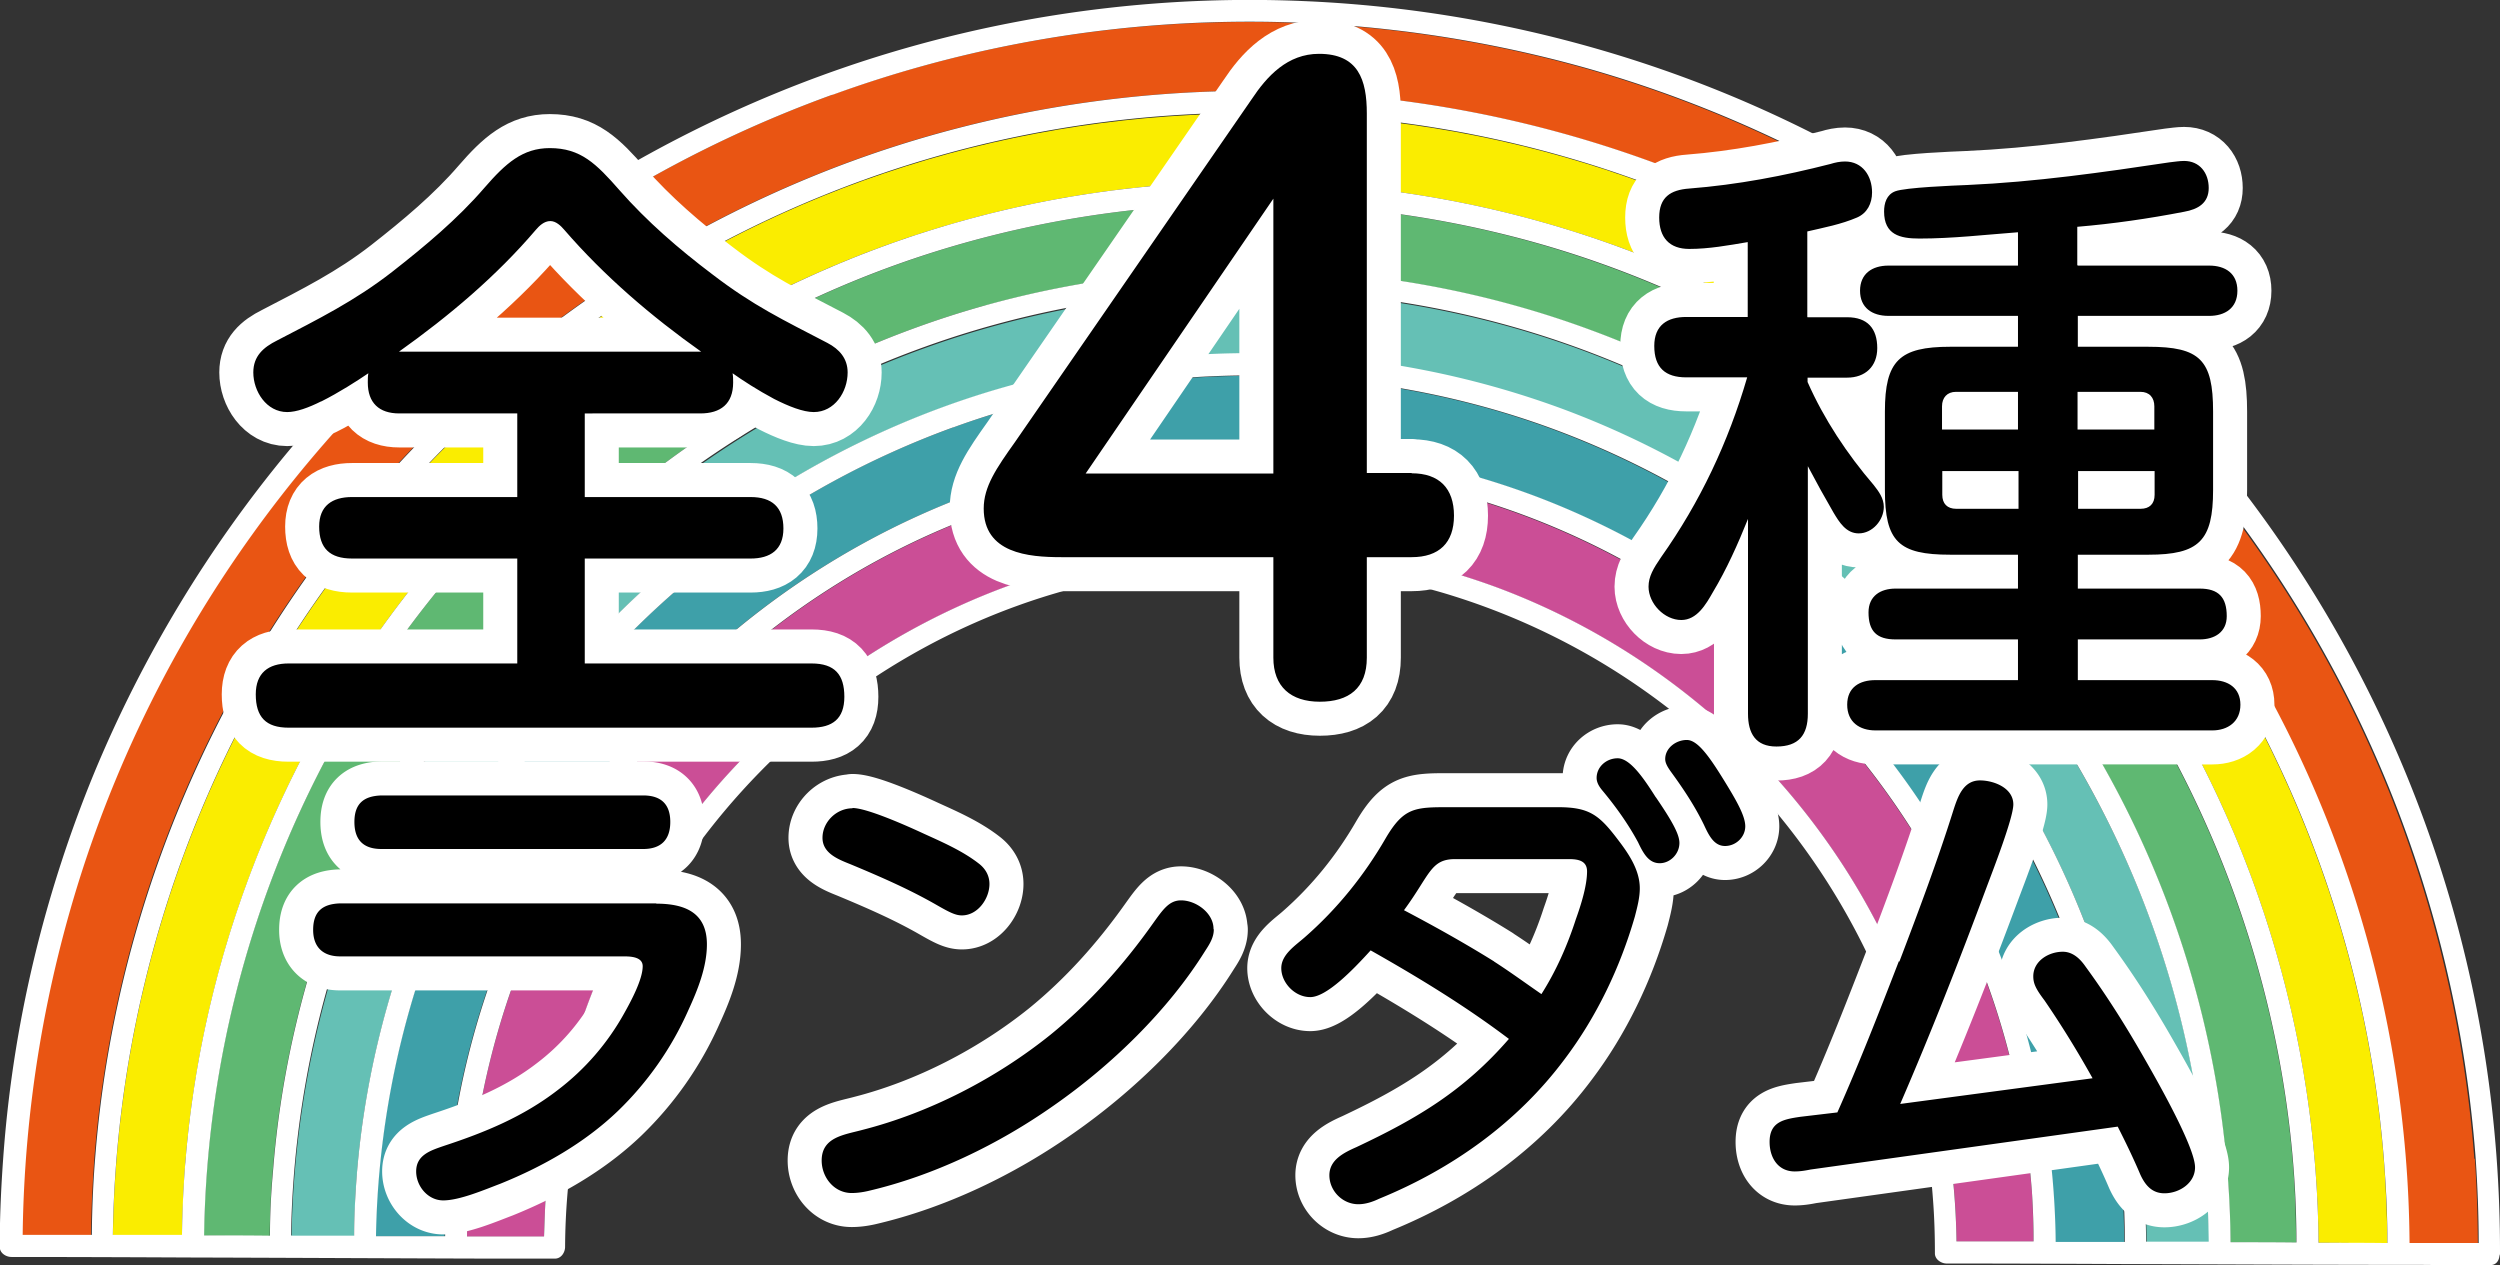 <svg id="Layer_2" data-name="Layer 2" xmlns="http://www.w3.org/2000/svg" viewBox="0 0 91.49 46.3"><rect x="0" y="0" width="91.49" height="46.3" fill="#333333" stroke="none"/><defs><style>.cls-1{fill:none;stroke:#fff;stroke-linecap:round;stroke-linejoin:round;stroke-width:2.49px}.cls-2{stroke-width:0}</style></defs><g id="LPデータ"><g id="_グッズ販売" data-name="グッズ販売"><g><g stroke-width="0"><path d="M74.36 43.62c.04.61.05 1.21.06 1.82H71.6a25.842 25.842 0 00-4.74-14.63c-3-4.24-7.28-7.53-12.15-9.33a26.146 26.146 0 00-15.96-.63 25.988 25.988 0 00-12.88 8.37c-3.39 4.08-5.48 9.18-5.89 14.47-.04.52-.05 1.04-.07 1.57h-2.82c.11-5.8 1.96-11.51 5.35-16.22 3.38-4.68 8.13-8.3 13.56-10.27 5.65-2.05 11.92-2.24 17.7-.58 5.55 1.59 10.58 4.92 14.25 9.4a28.822 28.822 0 016.41 16.04z" fill="#cb4e96"/><path d="M77.66 43.36c.05.69.07 1.4.08 2.1h-2.53c-.07-5.98-1.94-11.86-5.4-16.74-3.43-4.84-8.32-8.6-13.88-10.64a29.707 29.707 0 00-18.15-.72c-5.75 1.6-10.94 4.99-14.75 9.58-3.85 4.64-6.22 10.44-6.68 16.45-.05.62-.07 1.24-.08 1.86h-2.53c.11-6.49 2.2-12.9 6-18.17 3.76-5.21 9.07-9.24 15.12-11.43 6.33-2.29 13.32-2.5 19.79-.65 6.19 1.78 11.79 5.5 15.86 10.49a32.036 32.036 0 017.14 17.87z" fill="#3ea0a9"/><path d="M36.85 14.16c-6.38 1.78-12.15 5.56-16.37 10.66-4.27 5.16-6.91 11.6-7.43 18.28-.05.71-.08 1.42-.09 2.14-.76 0-1.53-.01-2.29 0 .12-7.13 2.4-14.15 6.57-19.95 4.14-5.73 9.97-10.17 16.63-12.56 6.91-2.49 14.57-2.73 21.63-.7 6.79 1.95 12.93 6.02 17.4 11.48a35.197 35.197 0 017.85 19.59c.06.8.09 1.58.1 2.38h-2.29c-.07-6.65-2.14-13.2-5.99-18.64-3.82-5.4-9.26-9.59-15.46-11.87a33.099 33.099 0 00-20.24-.79z" fill="#65c0b5"/><path d="M36.04 11.18c-6.97 1.95-13.28 6.07-17.91 11.64-4.69 5.65-7.58 12.72-8.15 20.06-.07.78-.1 1.56-.11 2.35-.81 0-1.61 0-2.41-.01.11-7.8 2.61-15.47 7.17-21.81 4.52-6.25 10.88-11.09 18.15-13.71 7.53-2.71 15.86-2.97 23.55-.77 7.43 2.13 14.16 6.58 19.05 12.56 4.97 6.08 7.99 13.62 8.56 21.46.06.84.08 1.68.09 2.53-.8 0-1.6 0-2.41-.01-.06-7.29-2.34-14.47-6.55-20.42-4.17-5.9-10.12-10.49-16.91-12.98a36.156 36.156 0 00-22.13-.88z" fill="#5fb872"/><path d="M87.26 42.68c.06.93.1 1.87.11 2.81-.84 0-1.69 0-2.52-.01-.07-7.97-2.56-15.83-7.19-22.34-4.54-6.4-11-11.38-18.38-14.09-7.68-2.82-16.18-3.17-24.05-.97-7.63 2.11-14.53 6.62-19.58 12.71-5.09 6.14-8.23 13.82-8.87 21.79-.07.88-.1 1.75-.12 2.63H4.13c.12-8.47 2.83-16.81 7.78-23.69 4.89-6.8 11.8-12.07 19.68-14.91 8.21-2.96 17.31-3.25 25.7-.85 8.07 2.31 15.37 7.15 20.68 13.65 5.39 6.6 8.67 14.79 9.29 23.29z" fill="#faed00"/><path d="M90.57 42.4c.07 1.03.1 2.06.11 3.09h-2.53c-.06-8.65-2.76-17.18-7.77-24.24C75.44 14.27 68.39 8.84 60.35 5.9a42.769 42.769 0 00-26.07-1.01c-8.27 2.31-15.73 7.18-21.21 13.78a42.43 42.43 0 00-9.61 23.62c-.07.96-.12 1.93-.13 2.91H.8c.06-4.6.8-9.18 2.25-13.55 1.42-4.31 3.51-8.41 6.16-12.09a45.56 45.56 0 019.32-9.59c3.6-2.74 7.62-4.94 11.89-6.49A44.7 44.7 0 0144.14.83c4.74-.16 9.49.42 14.04 1.72 4.38 1.26 8.57 3.2 12.36 5.72 3.73 2.48 7.09 5.52 9.93 8.98 2.87 3.5 5.22 7.42 6.92 11.62 1.74 4.32 2.81 8.9 3.16 13.54z" fill="#e95513"/><path d="M36 18.76c-5.43 1.96-10.19 5.59-13.56 10.27-3.39 4.71-5.24 10.42-5.35 16.22h2.82c.02-.53.03-1.05.07-1.57.4-5.29 2.5-10.4 5.89-14.47 3.33-4 7.87-6.96 12.88-8.37a26.14 26.14 0 0115.96.63c4.88 1.8 9.15 5.09 12.15 9.33 3.03 4.27 4.67 9.41 4.74 14.63h2.82c0-.61-.02-1.21-.06-1.82a28.75 28.75 0 00-6.41-16.04c-3.66-4.48-8.69-7.81-14.25-9.4-5.79-1.66-12.05-1.47-17.7.58zm-17.87 4.06c4.63-5.57 10.94-9.69 17.91-11.64 7.25-2.02 15.07-1.72 22.13.88 6.79 2.49 12.73 7.08 16.91 12.98 4.21 5.96 6.49 13.13 6.55 20.42.81 0 1.61 0 2.41.01 0-.85-.03-1.69-.09-2.53-.57-7.84-3.59-15.38-8.56-21.46-4.9-5.99-11.62-10.44-19.05-12.56-7.69-2.19-16.02-1.93-23.55.77-7.26 2.61-13.63 7.45-18.15 13.71-4.56 6.34-7.06 14.01-7.17 21.81.8 0 1.6 0 2.41.01 0-.79.04-1.57.11-2.35.57-7.33 3.46-14.4 8.15-20.06zm-7.46 22.4h2.29c0-.72.04-1.42.09-2.14.52-6.68 3.16-13.12 7.43-18.28 4.23-5.09 9.99-8.87 16.37-10.66a33.102 33.102 0 0120.24.79c6.2 2.28 11.64 6.47 15.46 11.87 3.85 5.43 5.93 11.98 5.99 18.64h2.29c-.01-.8-.04-1.59-.1-2.38-.54-7.16-3.3-14.03-7.85-19.59-4.47-5.46-10.61-9.53-17.4-11.48-7.06-2.03-14.72-1.79-21.63.7-6.66 2.39-12.49 6.82-16.63 12.56-4.18 5.8-6.45 12.82-6.57 19.95zm24.21-29.58a32.242 32.242 0 00-15.12 11.43c-3.81 5.27-5.89 11.67-6 18.17h2.53c.01-.62.03-1.24.08-1.86.46-6.01 2.83-11.81 6.68-16.45 3.81-4.59 9-7.98 14.75-9.58a29.707 29.707 0 0118.15.72c5.56 2.04 10.44 5.8 13.88 10.64 3.46 4.88 5.34 10.76 5.4 16.74h2.53c0-.7-.02-1.4-.08-2.1-.48-6.53-3-12.81-7.14-17.87-4.07-4.99-9.67-8.71-15.86-10.49-6.47-1.86-13.47-1.65-19.79.65zM30.45 3.47a44.763 44.763 0 00-11.89 6.49 45.323 45.323 0 00-9.32 9.59 44.668 44.668 0 00-6.16 12.09A45.214 45.214 0 00.83 45.19H3.36c.01-.97.05-1.94.13-2.9.69-8.64 4.09-16.95 9.61-23.62 5.48-6.6 12.94-11.48 21.21-13.78A42.769 42.769 0 0160.38 5.9c8.04 2.94 15.09 8.37 20.03 15.35 5.01 7.06 7.71 15.59 7.77 24.24h2.53c0-1.03-.04-2.06-.11-3.09a45.14 45.14 0 00-3.16-13.54c-1.7-4.19-4.04-8.12-6.92-11.62-2.84-3.46-6.2-6.5-9.93-8.98a44.835 44.835 0 00-12.36-5.72C53.68 1.24 48.92.66 44.19.82c-4.68.16-9.32 1.05-13.72 2.65zm-9.69 3.96c3.89-2.54 8.17-4.49 12.64-5.74C38.04.39 42.89-.17 47.71.04c4.74.2 9.43 1.14 13.89 2.78 4.32 1.59 8.39 3.85 12.03 6.66A45.717 45.717 0 0189.29 31.7c1.48 4.58 2.21 9.37 2.2 14.17 0 .04-.01.06-.02.09-.02.18-.12.34-.35.34-.82 0-1.64 0-2.46-.01-3.58 0-7.15-.02-10.73-.03-2.23-.01-4.46-.02-6.69-.02-.2 0-.43-.15-.43-.37 0-.66-.02-1.32-.07-1.97-.37-5.12-2.35-10.03-5.59-14a25.248 25.248 0 00-12.43-8.23c-5.07-1.45-10.56-1.29-15.52.51-4.74 1.72-8.88 4.88-11.83 8.97a25.18 25.18 0 00-4.69 14.48c0 .2-.14.43-.37.43h-2.46c-3.59-.01-7.16-.03-10.74-.04C4.88 46.01 2.65 46 .42 46c-.2 0-.43-.14-.43-.37 0-1.19.06-2.38.15-3.55.37-4.74 1.5-9.4 3.31-13.8 1.76-4.24 4.16-8.22 7.09-11.75 2.92-3.51 6.37-6.58 10.19-9.09zM6.78 42.58c.63-7.96 3.77-15.64 8.87-21.79C20.7 14.7 27.6 10.2 35.23 8.08c7.88-2.2 16.38-1.85 24.05.97 7.37 2.71 13.84 7.69 18.38 14.09 4.63 6.51 7.12 14.36 7.19 22.34.84 0 1.68 0 2.52.01 0-.94-.04-1.87-.11-2.81-.62-8.51-3.9-16.69-9.29-23.29-5.31-6.5-12.61-11.33-20.68-13.65-8.39-2.41-17.49-2.12-25.7.85C23.71 9.44 16.8 14.7 11.91 21.5c-4.95 6.88-7.66 15.23-7.78 23.69h2.53c.01-.87.05-1.75.12-2.63z" fill="#fff"/></g><g><g><path class="cls-1" d="M11.75 14.69c-.46.23-.9.39-1.24.39-.76 0-1.24-.76-1.24-1.45 0-.6.37-.92.87-1.17 1.5-.78 2.85-1.45 4.21-2.51 1.2-.94 2.39-1.93 3.38-3.08.78-.9 1.4-1.45 2.39-1.45 1.13 0 1.7.57 2.55 1.54 1.01 1.15 2.18 2.16 3.4 3.08 1.5 1.15 2.58 1.66 4.21 2.51.44.23.74.57.74 1.08 0 .71-.48 1.45-1.24 1.45-.39 0-.92-.21-1.45-.48-.6-.32-1.17-.69-1.52-.94.02.11.02.23.02.34 0 .78-.46 1.13-1.2 1.13H21.4v3.06h6.07c.78 0 1.2.37 1.2 1.15s-.48 1.1-1.2 1.1H21.4v3.84h8.3c.85 0 1.2.41 1.2 1.22s-.44 1.13-1.2 1.13H10.56c-.83 0-1.2-.39-1.2-1.22 0-.78.46-1.13 1.2-1.13h8.37v-3.84h-6.05c-.8 0-1.2-.37-1.2-1.17 0-.76.48-1.08 1.2-1.08h6.05v-3.06h-4.32c-.74 0-1.15-.39-1.15-1.13 0-.12 0-.23.02-.34-.41.28-1.08.71-1.72 1.03zm13.91-1.82c-1.82-1.29-3.54-2.76-5.01-4.46-.12-.14-.3-.32-.51-.32-.23 0-.41.18-.53.32-1.45 1.7-3.17 3.15-5.01 4.46h11.06zM51.66 17.32c1.01 0 1.55.55 1.55 1.55s-.55 1.52-1.55 1.52h-1.64v3.68c0 1.12-.66 1.61-1.72 1.61s-1.7-.55-1.7-1.61v-3.68h-7.76c-1.21 0-2.84-.14-2.84-1.78 0-.8.46-1.47 1.15-2.44L45.8 3.64c.57-.86 1.32-1.67 2.47-1.67 1.44 0 1.75.95 1.75 2.18v13.16h1.64zm-5.06 0V7.27l-6.87 10.06h6.87zM66.15 11.61h1.45c.74 0 1.1.41 1.1 1.13 0 .67-.44 1.08-1.1 1.08h-1.45v.16c.6 1.36 1.45 2.64 2.42 3.77.18.23.37.48.37.8 0 .48-.41.97-.92.97-.46 0-.71-.41-.92-.76-.32-.55-.64-1.13-.94-1.7v9.06c0 .78-.34 1.2-1.15 1.2-.76 0-1.04-.48-1.04-1.2v-7.13c-.37.92-.78 1.84-1.29 2.69-.25.44-.58 1.01-1.15 1.01-.62 0-1.2-.6-1.2-1.22 0-.37.18-.67.46-1.08 1.43-2.02 2.46-4.21 3.15-6.58h-2.23c-.76 0-1.17-.35-1.17-1.15 0-.76.48-1.06 1.17-1.06h2.25V8.86c-.71.12-1.42.25-2.14.25s-1.1-.41-1.1-1.15.41-1.01 1.1-1.06c1.77-.14 3.45-.46 5.17-.9.16-.05.34-.09.53-.09.64 0 .99.53.99 1.13 0 .41-.18.76-.55.92-.58.25-1.22.37-1.82.51v3.13zm9.89-1.89h4.81c.58 0 1.03.28 1.03.92s-.46.92-1.03.92h-4.81v1.13h2.58c1.89 0 2.37.48 2.37 2.37v2.87c0 1.86-.51 2.37-2.37 2.37h-2.58v1.24h4.46c.69 0 .99.32.99 1.01 0 .58-.44.85-.99.85h-4.46v1.49h4.92c.57 0 1.03.28 1.03.9s-.46.94-1.03.94H68.63c-.57 0-1.03-.3-1.03-.94s.46-.9 1.03-.9h5.22V23.4h-4.48c-.69 0-.99-.3-.99-.99 0-.6.44-.87.99-.87h4.48V20.3h-2.48c-1.89 0-2.39-.48-2.39-2.37v-2.87c0-1.86.53-2.37 2.39-2.37h2.48v-1.13h-4.74c-.6 0-1.04-.3-1.04-.92s.44-.92 1.04-.92h4.74V8.5c-1.2.09-2.39.23-3.61.23-.71 0-1.29-.14-1.29-.99 0-.3.09-.62.41-.74.37-.14 2.14-.21 2.64-.23 2.48-.11 4.94-.46 7.4-.83.18-.02.37-.05.53-.05.57 0 .9.44.9.99s-.39.78-.9.87c-1.29.25-2.6.44-3.91.55v1.4zm-4.46 4.62c-.32 0-.51.21-.51.53v.85h2.78v-1.38h-2.28zm2.28 2.9h-2.78v.87c0 .32.18.51.51.51h2.28v-1.38zm2.18-1.52h2.8v-.85c0-.32-.18-.53-.51-.53h-2.3v1.38zm2.3 2.9c.32 0 .51-.18.51-.51v-.87h-2.8v1.38h2.3z"/></g><g><path class="cls-2" d="M11.75 14.69c-.46.23-.9.39-1.24.39-.76 0-1.24-.76-1.24-1.45 0-.6.37-.92.87-1.17 1.5-.78 2.85-1.45 4.21-2.51 1.2-.94 2.39-1.93 3.38-3.08.78-.9 1.4-1.45 2.39-1.45 1.13 0 1.7.57 2.55 1.54 1.01 1.15 2.18 2.16 3.4 3.08 1.5 1.15 2.58 1.66 4.21 2.51.44.23.74.57.74 1.08 0 .71-.48 1.45-1.24 1.45-.39 0-.92-.21-1.45-.48-.6-.32-1.17-.69-1.52-.94.02.11.02.23.02.34 0 .78-.46 1.13-1.2 1.13H21.4v3.06h6.07c.78 0 1.2.37 1.2 1.15s-.48 1.1-1.2 1.1H21.4v3.84h8.3c.85 0 1.2.41 1.2 1.22s-.44 1.13-1.2 1.13H10.56c-.83 0-1.2-.39-1.2-1.22 0-.78.46-1.13 1.2-1.13h8.37v-3.84h-6.05c-.8 0-1.2-.37-1.2-1.17 0-.76.48-1.08 1.2-1.08h6.05v-3.06h-4.32c-.74 0-1.15-.39-1.15-1.13 0-.12 0-.23.02-.34-.41.28-1.08.71-1.72 1.03zm13.91-1.82c-1.82-1.29-3.54-2.76-5.01-4.46-.12-.14-.3-.32-.51-.32-.23 0-.41.18-.53.32-1.45 1.7-3.17 3.15-5.01 4.46h11.06zM51.66 17.32c1.01 0 1.55.55 1.55 1.55s-.55 1.52-1.55 1.52h-1.64v3.68c0 1.12-.66 1.61-1.72 1.61s-1.7-.55-1.7-1.61v-3.68h-7.76c-1.21 0-2.84-.14-2.84-1.78 0-.8.46-1.47 1.15-2.44L45.8 3.64c.57-.86 1.32-1.67 2.47-1.67 1.44 0 1.75.95 1.75 2.18v13.16h1.64zm-5.06 0V7.27l-6.87 10.06h6.87zM66.15 11.61h1.45c.74 0 1.1.41 1.1 1.13 0 .67-.44 1.08-1.1 1.08h-1.45v.16c.6 1.36 1.45 2.64 2.42 3.77.18.23.37.48.37.8 0 .48-.41.97-.92.97-.46 0-.71-.41-.92-.76-.32-.55-.64-1.13-.94-1.7v9.06c0 .78-.34 1.2-1.15 1.2-.76 0-1.04-.48-1.04-1.2v-7.13c-.37.92-.78 1.84-1.29 2.69-.25.44-.58 1.01-1.15 1.01-.62 0-1.2-.6-1.2-1.22 0-.37.18-.67.46-1.08 1.43-2.02 2.46-4.21 3.15-6.58h-2.23c-.76 0-1.17-.35-1.17-1.15 0-.76.48-1.06 1.17-1.06h2.25V8.86c-.71.12-1.42.25-2.14.25s-1.1-.41-1.1-1.15.41-1.01 1.1-1.06c1.77-.14 3.45-.46 5.17-.9.16-.05.34-.09.53-.09.64 0 .99.53.99 1.13 0 .41-.18.76-.55.92-.58.25-1.22.37-1.82.51v3.13zm9.89-1.89h4.81c.58 0 1.03.28 1.03.92s-.46.92-1.03.92h-4.81v1.13h2.58c1.89 0 2.37.48 2.37 2.37v2.87c0 1.86-.51 2.37-2.37 2.37h-2.58v1.24h4.46c.69 0 .99.32.99 1.01 0 .58-.44.85-.99.85h-4.46v1.49h4.92c.57 0 1.03.28 1.03.9s-.46.94-1.03.94H68.63c-.57 0-1.03-.3-1.03-.94s.46-.9 1.03-.9h5.22V23.4h-4.48c-.69 0-.99-.3-.99-.99 0-.6.44-.87.99-.87h4.48V20.3h-2.48c-1.89 0-2.39-.48-2.39-2.37v-2.87c0-1.86.53-2.37 2.39-2.37h2.48v-1.13h-4.74c-.6 0-1.04-.3-1.04-.92s.44-.92 1.04-.92h4.74V8.5c-1.2.09-2.39.23-3.61.23-.71 0-1.29-.14-1.29-.99 0-.3.09-.62.41-.74.37-.14 2.14-.21 2.64-.23 2.48-.11 4.94-.46 7.4-.83.18-.02.37-.05.53-.05.57 0 .9.44.9.99s-.39.78-.9.87c-1.29.25-2.6.44-3.91.55v1.4zm-4.46 4.62c-.32 0-.51.21-.51.53v.85h2.78v-1.38h-2.28zm2.28 2.9h-2.78v.87c0 .32.18.51.51.51h2.28v-1.38zm2.18-1.52h2.8v-.85c0-.32-.18-.53-.51-.53h-2.3v1.38zm2.3 2.9c.32 0 .51-.18.51-.51v-.87h-2.8v1.38h2.3z"/></g></g><g><g><path class="cls-1" d="M24.01 33.07c1.03 0 1.86.31 1.86 1.49 0 .83-.34 1.67-.68 2.41a11.71 11.71 0 01-2.58 3.69c-1.22 1.17-2.74 2.03-4.3 2.66-.58.22-1.49.61-2.09.61-.56 0-.99-.52-.99-1.06 0-.61.54-.77 1.03-.94 1.49-.49 2.88-1.06 4.14-2.03a9.03 9.03 0 002.45-2.83c.23-.41.67-1.22.67-1.71 0-.34-.43-.36-.68-.36H12.45c-.63 0-.99-.34-.99-.97 0-.67.34-.95.99-.97h11.58zm-.47-3.96c.65 0 .99.32.99.97s-.34.99-.99.99h-9.58c-.65 0-.99-.32-.99-.99s.34-.95.99-.97h9.58zM44.42 34.02c0 .29-.16.54-.31.77-1.37 2.2-3.44 4.2-5.55 5.67-2.02 1.42-4.39 2.57-6.81 3.13-.18.04-.38.07-.58.07-.65 0-1.1-.58-1.1-1.19 0-.86.83-.94 1.49-1.12 2.47-.63 4.9-1.89 6.88-3.48 1.44-1.17 2.68-2.56 3.75-4.07.36-.5.59-.85 1.03-.85.56 0 1.19.47 1.19 1.04zM31.2 29.57c.54 0 2.05.68 2.61.94.68.31 1.42.63 2.02 1.1.23.18.38.43.38.74 0 .54-.43 1.15-1.01 1.15-.23 0-.45-.11-.92-.38-1.01-.58-2.07-1.04-3.15-1.49-.45-.18-1.03-.4-1.03-.97s.5-1.08 1.1-1.08zM50.16 34.78c-.67.74-1.62 1.71-2.21 1.71-.56 0-1.06-.52-1.06-1.06 0-.5.52-.83.86-1.13 1.19-1.04 2.18-2.27 2.97-3.64.65-1.1 1.06-1.12 2.27-1.12h4.03c1.12 0 1.49.27 2.16 1.15.4.52.83 1.13.83 1.82 0 .34-.09.68-.18 1.03-.54 1.87-1.4 3.67-2.57 5.22-1.73 2.32-4.12 4.02-6.79 5.11-.23.11-.49.2-.76.2-.58 0-1.06-.49-1.06-1.06s.54-.83.99-1.03c2.25-1.06 3.94-2.07 5.58-3.96-1.6-1.21-3.31-2.25-5.06-3.24zm4.52.41c.59.38 1.15.79 1.73 1.19.54-.85.95-1.78 1.26-2.74.18-.5.41-1.22.41-1.75 0-.4-.34-.45-.67-.45h-4.16c-.9 0-.92.58-1.87 1.87 1.12.59 2.23 1.21 3.29 1.87zm5.92-6.01c.63.92.86 1.37.86 1.67 0 .4-.34.74-.72.74s-.58-.31-.79-.76c-.36-.67-.81-1.3-1.3-1.89-.11-.13-.22-.29-.22-.47 0-.41.36-.72.77-.72.47 0 .99.79 1.39 1.42zm2.5-.61c.43.7.77 1.28.77 1.67s-.34.72-.74.72-.59-.38-.77-.77c-.34-.7-.76-1.33-1.22-1.96-.09-.13-.2-.29-.2-.45 0-.41.4-.7.79-.7s.81.58 1.37 1.49zM69.51 35.19c.7-1.84 1.39-3.67 1.98-5.55.16-.49.36-1.08.97-1.08.5 0 1.22.27 1.22.88 0 .5-.77 2.47-.99 3.06-.99 2.66-2.02 5.29-3.15 7.9l7.04-.94c-.54-.97-1.13-1.93-1.76-2.85-.31-.41-.41-.61-.41-.88 0-.56.56-.9 1.08-.9.36 0 .63.25.83.54.79 1.08 1.5 2.21 2.16 3.37.54.94 1.85 3.26 1.85 3.98 0 .58-.58.95-1.12.95-.45 0-.7-.29-.88-.68-.25-.59-.54-1.19-.83-1.76L66.26 42.8c-.2.04-.38.07-.58.07-.61 0-.92-.5-.92-1.08 0-.74.52-.83 1.13-.92l1.35-.16c.81-1.82 1.53-3.67 2.25-5.53z"/></g><g><path class="cls-2" d="M24.01 33.07c1.03 0 1.86.31 1.86 1.49 0 .83-.34 1.67-.68 2.41a11.71 11.71 0 01-2.58 3.69c-1.22 1.17-2.74 2.03-4.3 2.66-.58.22-1.49.61-2.09.61-.56 0-.99-.52-.99-1.06 0-.61.54-.77 1.03-.94 1.49-.49 2.88-1.06 4.14-2.03a9.03 9.03 0 002.45-2.83c.23-.41.67-1.22.67-1.71 0-.34-.43-.36-.68-.36H12.45c-.63 0-.99-.34-.99-.97 0-.67.34-.95.99-.97h11.58zm-.47-3.96c.65 0 .99.32.99.97s-.34.99-.99.99h-9.58c-.65 0-.99-.32-.99-.99s.34-.95.99-.97h9.58zM44.42 34.02c0 .29-.16.54-.31.77-1.37 2.2-3.44 4.2-5.55 5.67-2.02 1.42-4.39 2.57-6.81 3.13-.18.04-.38.07-.58.07-.65 0-1.1-.58-1.1-1.19 0-.86.83-.94 1.49-1.12 2.47-.63 4.9-1.89 6.88-3.48 1.44-1.17 2.68-2.56 3.75-4.07.36-.5.59-.85 1.03-.85.56 0 1.19.47 1.19 1.04zM31.2 29.57c.54 0 2.05.68 2.61.94.68.31 1.42.63 2.02 1.1.23.18.38.43.38.74 0 .54-.43 1.15-1.01 1.15-.23 0-.45-.11-.92-.38-1.01-.58-2.07-1.04-3.15-1.49-.45-.18-1.03-.4-1.03-.97s.5-1.08 1.1-1.08zM50.16 34.78c-.67.74-1.62 1.71-2.21 1.71-.56 0-1.06-.52-1.06-1.06 0-.5.52-.83.86-1.13 1.19-1.04 2.18-2.27 2.97-3.64.65-1.1 1.06-1.12 2.27-1.12h4.03c1.12 0 1.49.27 2.16 1.15.4.52.83 1.13.83 1.82 0 .34-.09.68-.18 1.03-.54 1.87-1.4 3.67-2.57 5.22-1.73 2.32-4.12 4.02-6.79 5.11-.23.11-.49.2-.76.2-.58 0-1.06-.49-1.06-1.06s.54-.83.99-1.03c2.25-1.06 3.94-2.07 5.58-3.96-1.6-1.21-3.31-2.25-5.06-3.24zm4.52.41c.59.38 1.15.79 1.73 1.19.54-.85.95-1.78 1.26-2.74.18-.5.41-1.22.41-1.75 0-.4-.34-.45-.67-.45h-4.16c-.9 0-.92.58-1.87 1.87 1.12.59 2.23 1.21 3.29 1.87zm5.92-6.01c.63.92.86 1.37.86 1.67 0 .4-.34.74-.72.74s-.58-.31-.79-.76c-.36-.67-.81-1.3-1.3-1.89-.11-.13-.22-.29-.22-.47 0-.41.36-.72.77-.72.47 0 .99.79 1.39 1.42zm2.5-.61c.43.7.77 1.28.77 1.67s-.34.72-.74.72-.59-.38-.77-.77c-.34-.7-.76-1.33-1.22-1.96-.09-.13-.2-.29-.2-.45 0-.41.4-.7.79-.7s.81.58 1.37 1.49zM69.51 35.19c.7-1.84 1.39-3.67 1.98-5.55.16-.49.36-1.08.97-1.08.5 0 1.22.27 1.22.88 0 .5-.77 2.47-.99 3.06-.99 2.66-2.02 5.29-3.15 7.9l7.04-.94c-.54-.97-1.13-1.93-1.76-2.85-.31-.41-.41-.61-.41-.88 0-.56.56-.9 1.08-.9.36 0 .63.25.83.54.79 1.08 1.5 2.21 2.16 3.37.54.94 1.85 3.26 1.85 3.98 0 .58-.58.95-1.12.95-.45 0-.7-.29-.88-.68-.25-.59-.54-1.19-.83-1.76L66.26 42.8c-.2.04-.38.07-.58.07-.61 0-.92-.5-.92-1.08 0-.74.52-.83 1.13-.92l1.35-.16c.81-1.82 1.53-3.67 2.25-5.53z"/></g></g></g></g></g></svg>